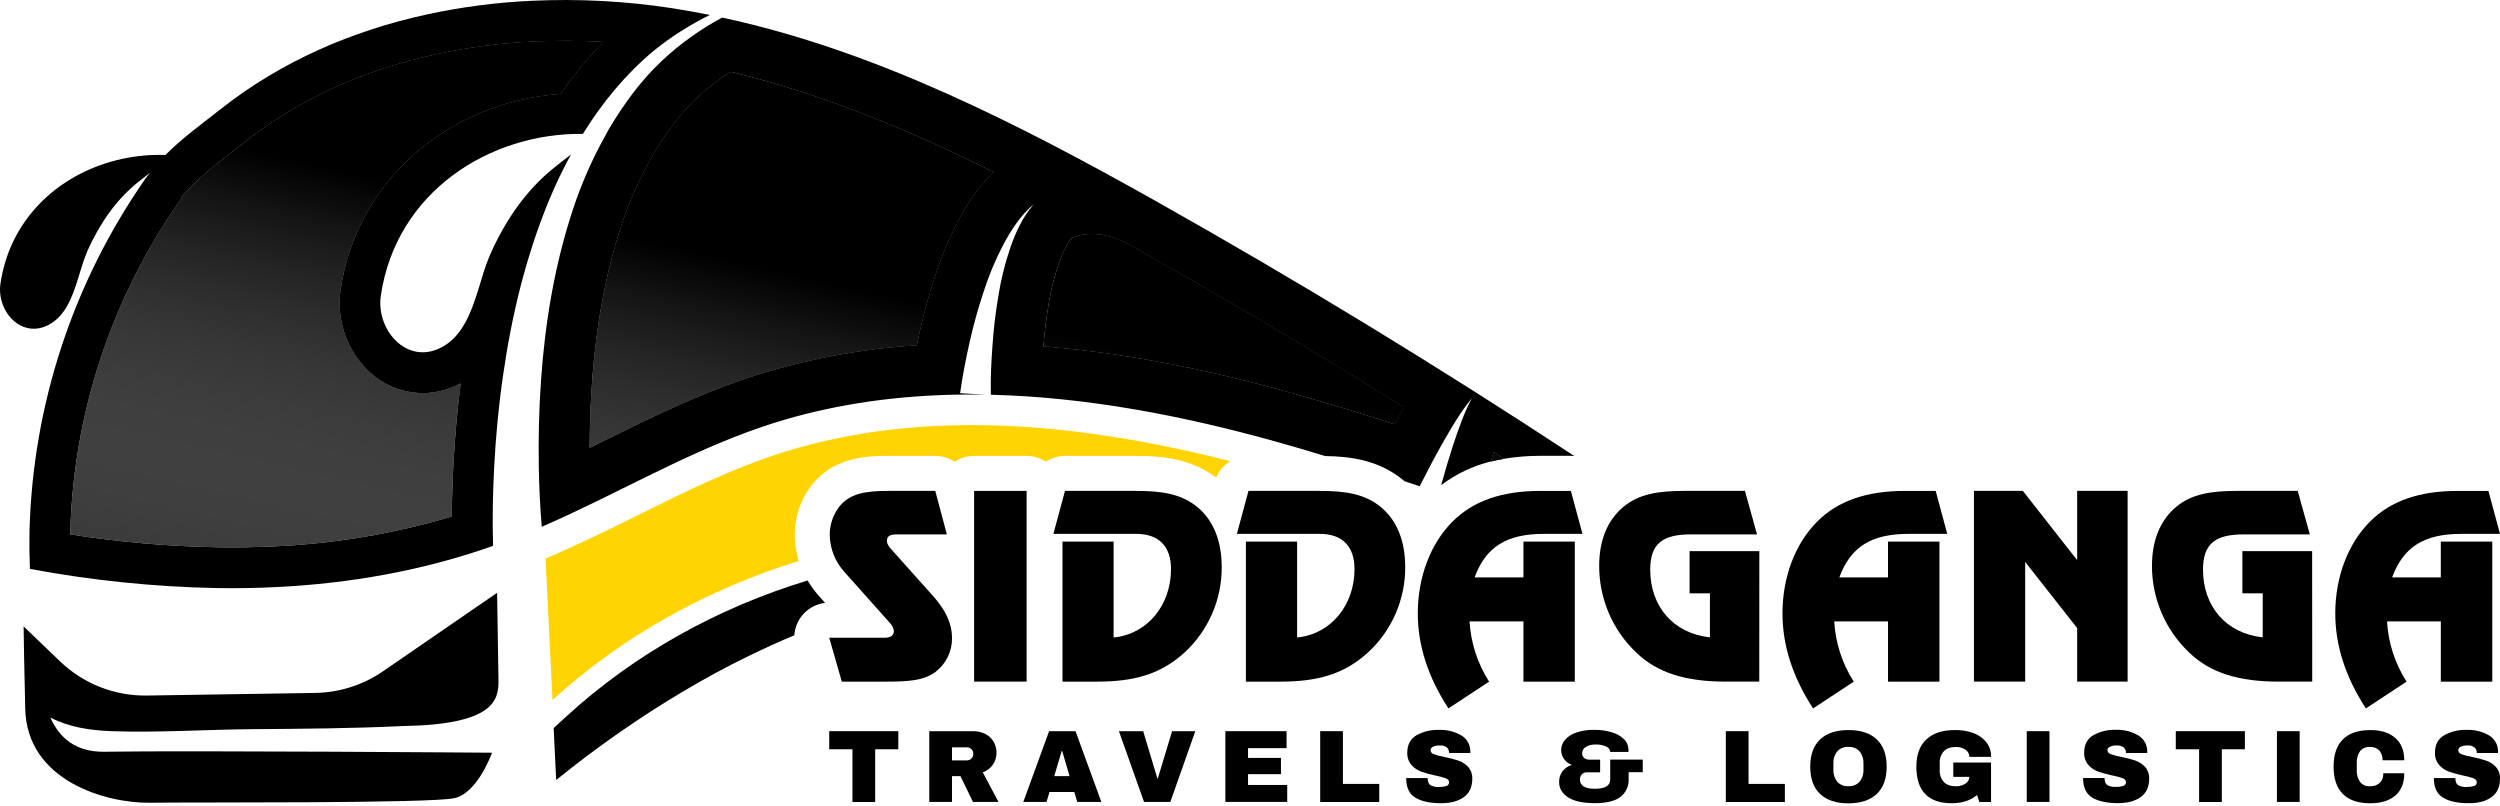 <svg width="400" height="129" viewBox="0 0 400 129" fill="none" xmlns="http://www.w3.org/2000/svg">
<g clip-path="url(#clip0_2_5)">
<path d="M132.006 96.456L130.937 95.25C130.292 94.514 129.716 93.72 129.216 92.878C114.744 97.281 101.553 104.641 90.722 114.534L88.587 116.484L88.987 124.809C95.345 119.646 102.065 114.946 109.097 110.747C112.612 108.647 116.216 106.684 119.894 104.906C122.272 103.747 124.684 102.644 127.097 101.641C127.183 100.338 127.722 99.107 128.62 98.16C129.519 97.214 130.72 96.611 132.016 96.456H132.006Z" fill="black"/>
<path d="M129.687 77.841C133.409 72.941 139.112 72.941 142.187 72.941H149.641C150.742 72.942 151.818 73.268 152.734 73.878C153.659 73.261 154.747 72.934 155.859 72.941H164.259C165.356 72.943 166.428 73.269 167.341 73.878C168.246 73.274 169.308 72.948 170.397 72.941H181.722C186.053 72.941 190.584 73.406 194.587 76.409C195.042 75.319 195.828 74.4 196.834 73.781C179.247 69.325 163.794 67.475 149.762 68.156C140.444 68.606 131.637 70.206 123.606 72.916C116.278 75.388 109.391 78.797 102.103 82.406C97.303 84.784 92.372 87.213 87.29 89.366C87.499 93.741 87.713 98.126 87.934 102.522L88.394 111.925V112.006C99.644 101.734 113.241 94.259 127.803 89.753C127.378 88.418 127.16 87.026 127.156 85.625C127.137 82.825 128.025 80.094 129.687 77.841Z" fill="#FFD400"/>
<path d="M91.356 24.719C90.188 25.591 89.169 26.444 88.566 26.906C84.059 30.528 80.791 35.416 78.456 40.656C77.938 41.885 77.49 43.142 77.116 44.422C75.866 48.484 74.653 53.05 71.238 55.228C65.459 58.909 60.131 52.962 60.925 47.359C63.359 30.616 78.456 21.231 93.259 21.422C96.359 16.422 100.1 11.863 104.616 8.109C107.382 5.872 110.392 3.954 113.588 2.391C111.563 1.994 109.491 1.619 107.428 1.294C100.036 0.169 92.551 -0.223 85.081 0.125C79.435 0.383 73.821 1.115 68.297 2.312C56.344 4.919 44.994 9.812 35.328 17.438C32.094 20 29.134 22.1 26.469 24.8C24.142 24.714 21.814 24.924 19.541 25.425C10.05 27.472 1.666 34.487 0.063 45.431C-0.45 49.041 2.203 52.791 5.663 52.594C6.591 52.535 7.486 52.226 8.253 51.7C10.984 49.962 11.956 46.331 12.941 43.094C13.239 42.075 13.594 41.075 14.006 40.097C15.881 35.931 18.478 32.041 22.072 29.159C22.497 28.828 23.191 28.256 23.994 27.644C23.75 27.956 23.484 28.269 23.241 28.628C11.681 45.2 5.241 64.801 4.719 85C4.684 87.016 4.7 89.013 4.781 91.022C14.679 92.877 24.713 93.904 34.781 94.094C37.906 94.141 41.031 94.094 44.119 93.938C55.994 93.366 67.706 91.297 78.891 87.338C78.766 83.037 78.844 78.9 79.069 74.709C79.325 69.838 79.775 64.972 80.478 60.156C81.847 50.519 84.15 40.947 87.906 31.897C88.929 29.445 90.081 27.049 91.356 24.719ZM72.538 74.375C72.384 77.234 72.306 79.969 72.294 82.631C63.03 85.392 53.461 86.999 43.803 87.416C40.834 87.559 37.831 87.609 34.878 87.562C26.964 87.421 19.069 86.731 11.25 85.497C11.25 85.372 11.25 85.247 11.25 85.122C11.75 66.219 17.783 47.877 28.603 32.369C28.709 32.219 28.794 32.119 28.872 32.019L29.184 31.609L29.009 31.438H29.088L31.106 29.394C32.888 27.594 34.903 26.038 37.238 24.234C37.934 23.697 38.641 23.15 39.363 22.581C47.828 15.938 58.025 11.25 69.688 8.716C74.856 7.588 80.11 6.901 85.394 6.659C89.097 6.482 92.808 6.502 96.509 6.719C94.001 9.277 91.718 12.048 89.688 15C71.375 16.381 56.981 29.153 54.472 46.422C54.166 48.602 54.342 50.824 54.987 52.929C55.631 55.035 56.729 56.974 58.203 58.609C59.449 60.019 60.992 61.135 62.721 61.877C64.451 62.618 66.323 62.967 68.203 62.897C70.127 62.797 72.005 62.27 73.7 61.353C73.169 65.503 72.775 69.878 72.538 74.375Z" fill="black"/>
<path d="M58.203 58.603C56.729 56.967 55.631 55.029 54.987 52.923C54.342 50.817 54.166 48.596 54.472 46.416C56.981 29.153 71.375 16.381 89.688 15C91.719 12.048 94.002 9.277 96.513 6.719C92.811 6.502 89.1 6.482 85.397 6.659C80.112 6.9 74.857 7.588 69.688 8.716C58.025 11.25 47.828 15.938 39.375 22.584C38.653 23.153 37.947 23.7 37.25 24.238C34.916 26.041 32.9 27.597 31.119 29.397L29.1 31.441H29.022L29.197 31.613L28.884 32.022C28.806 32.122 28.722 32.222 28.616 32.372C17.792 47.878 11.754 66.218 11.25 85.122C11.25 85.247 11.25 85.372 11.25 85.497C19.068 86.731 26.962 87.421 34.875 87.562C37.828 87.609 40.831 87.562 43.8 87.416C53.458 86.999 63.027 85.392 72.291 82.631C72.291 79.969 72.381 77.234 72.534 74.375C72.772 69.878 73.159 65.503 73.709 61.347C72.015 62.264 70.137 62.791 68.213 62.891C66.331 62.962 64.457 62.614 62.726 61.873C60.995 61.131 59.45 60.014 58.203 58.603Z" fill="black"/>
<path d="M58.203 58.603C56.729 56.967 55.631 55.029 54.987 52.923C54.342 50.817 54.166 48.596 54.472 46.416C56.981 29.153 71.375 16.381 89.688 15C91.719 12.048 94.002 9.277 96.513 6.719C92.811 6.502 89.1 6.482 85.397 6.659C80.112 6.9 74.857 7.588 69.688 8.716C58.025 11.25 47.828 15.938 39.375 22.584C38.653 23.153 37.947 23.7 37.25 24.238C34.916 26.041 32.9 27.597 31.119 29.397L29.1 31.441H29.022L29.197 31.613L28.884 32.022C28.806 32.122 28.722 32.222 28.616 32.372C17.792 47.878 11.754 66.218 11.25 85.122C11.25 85.247 11.25 85.372 11.25 85.497C19.068 86.731 26.962 87.421 34.875 87.562C37.828 87.609 40.831 87.562 43.8 87.416C53.458 86.999 63.027 85.392 72.291 82.631C72.291 79.969 72.381 77.234 72.534 74.375C72.772 69.878 73.159 65.503 73.709 61.347C72.015 62.264 70.137 62.791 68.213 62.891C66.331 62.962 64.457 62.614 62.726 61.873C60.995 61.131 59.45 60.014 58.203 58.603Z" fill="url(#paint0_linear_2_5)"/>
<path d="M224.731 77.003L227.15 77.8C228.4 75.334 229.65 72.931 231.009 70.559C232.369 68.188 233.759 65.812 235.506 63.716C234.212 66.1 233.356 68.678 232.497 71.216C231.812 73.328 231.178 75.478 230.584 77.628C232.945 75.838 235.648 74.549 238.525 73.841L238.75 73.125L239.013 72.353C239.556 72.7 240.094 73.056 240.637 73.406C242.558 73.084 244.503 72.925 246.45 72.931H251.35C251.537 72.931 251.719 72.956 251.903 72.972C230.009 58.566 207.626 44.931 184.753 32.069C162.834 19.769 140.031 8.084 115.553 2.812C112.078 4.667 108.86 6.968 105.981 9.656C102.569 12.831 99.806 16.647 97.428 20.641C97.231 20.978 97.069 21.328 96.872 21.666C94.788 25.389 93.064 29.303 91.722 33.353C88.778 42.203 87.213 51.494 86.566 60.819C86.234 65.484 86.131 70.169 86.209 74.831C86.263 77.956 86.416 81.172 86.681 84.284C98.556 79.131 109.775 72.409 122.044 68.259C130.966 65.244 140.188 63.703 149.528 63.259C152.287 63.128 155.069 63.091 157.853 63.153L153.619 62.916C154.009 60.103 154.534 57.438 155.141 54.741C155.747 52.044 156.472 49.406 157.344 46.794C158.176 44.168 159.236 41.619 160.513 39.178C161.788 36.778 163.325 34.413 165.403 32.675C163.619 34.706 162.5 37.188 161.634 39.688C160.775 42.2 160.138 44.782 159.731 47.406C159.286 50.023 158.974 52.661 158.794 55.309C158.594 57.919 158.481 60.622 158.534 63.159C173.888 63.534 189.4 66.534 204.231 70.681C206.841 71.406 209.434 72.178 212.022 72.966C216.325 73.034 220.772 73.669 224.662 76.941L224.731 77.003ZM153.294 35.344C151.795 38.196 150.552 41.175 149.578 44.247C148.678 46.938 147.863 49.872 147.169 52.931C146.991 53.728 146.825 54.494 146.669 55.234C137.399 55.818 128.244 57.594 119.428 60.519C111.284 63.269 103.688 67.025 96.341 70.659L94.356 71.641C94.356 68.112 94.484 64.681 94.719 61.403C95.366 52.028 96.969 43.481 99.478 35.941C100.661 32.372 102.18 28.924 104.016 25.644C104.097 25.506 104.247 25.225 104.394 24.944L104.5 24.744C106.766 20.938 109.084 17.938 111.563 15.647C113.211 14.102 115 12.715 116.906 11.503C131.625 15.031 145.775 20.969 158.925 27.519C156.216 30.156 154.438 33.184 153.294 35.344ZM223.125 67.875C217.909 66.188 212.225 64.419 206.403 62.797C192.125 58.806 179.134 56.369 166.959 55.409C167.132 53.141 167.403 50.929 167.772 48.775C168.105 46.606 168.628 44.471 169.334 42.394C170.072 40.297 170.75 38.956 171.522 38.066C171.522 38.066 175.241 36.116 180.731 39.194C195.523 47.5 210.16 56.169 224.644 65.2C224.387 65.638 224.144 66.066 223.906 66.472C223.658 66.932 223.398 67.4 223.125 67.875Z" fill="black"/>
<path d="M40.506 116.666C48.478 116.606 56.444 116.553 64.416 116.169C79.206 115.937 79.806 111.953 79.756 108.753C79.706 105.553 79.537 94.847 79.537 94.847L61.275 107.409C58.083 109.603 54.316 110.806 50.444 110.869L23.519 111.287C18.34 111.369 13.339 109.403 9.603 105.816L3.778 100.225L3.856 105.134C3.881 106.828 4.016 112.206 4.034 113.275C4.212 125 17.087 128.537 23.978 128.437C30.869 128.337 69.056 128.575 72.766 127.694C76.475 126.812 78.722 120.434 78.722 120.434C78.722 120.434 31.019 120.059 16.684 120.278C12.078 120.35 9.472 118.009 8.056 114.8C11.031 116.362 14.503 116.869 17.844 116.987C25.397 117.25 32.95 116.722 40.506 116.666Z" fill="black"/>
<path d="M238.75 73.125L238.522 73.841C239.203 73.666 239.916 73.528 240.638 73.406C240.094 73.056 239.556 72.7 239.013 72.353L238.75 73.125Z" fill="black"/>
<path d="M238.75 73.125L238.522 73.841C239.203 73.666 239.916 73.528 240.638 73.406C240.094 73.056 239.556 72.7 239.013 72.353L238.75 73.125Z" fill="url(#paint1_linear_2_5)"/>
<path d="M180.753 39.194C175.262 36.116 171.544 38.066 171.544 38.066C170.759 38.962 170.081 40.297 169.356 42.394C168.65 44.471 168.127 46.606 167.794 48.775C167.425 50.931 167.154 53.143 166.981 55.409C179.169 56.369 192.147 58.806 206.425 62.797C212.247 64.419 217.931 66.188 223.147 67.875C223.413 67.4 223.677 66.932 223.937 66.472C224.175 66.066 224.419 65.638 224.675 65.2C210.215 56.188 195.574 47.519 180.753 39.194Z" fill="black"/>
<path d="M180.753 39.194C175.262 36.116 171.544 38.066 171.544 38.066C170.759 38.962 170.081 40.297 169.356 42.394C168.65 44.471 168.127 46.606 167.794 48.775C167.425 50.931 167.154 53.143 166.981 55.409C179.169 56.369 192.147 58.806 206.425 62.797C212.247 64.419 217.931 66.188 223.147 67.875C223.413 67.4 223.677 66.932 223.937 66.472C224.175 66.066 224.419 65.638 224.675 65.2C210.215 56.188 195.574 47.519 180.753 39.194Z" fill="url(#paint2_linear_2_5)"/>
<path d="M111.562 15.647C109.084 17.938 106.766 20.938 104.5 24.744L104.394 24.944C104.247 25.225 104.097 25.506 104.016 25.644C102.179 28.929 100.66 32.383 99.478 35.956C96.978 43.497 95.366 52.059 94.719 61.419C94.484 64.688 94.375 68.125 94.356 71.641L96.341 70.659C103.687 67.025 111.284 63.269 119.428 60.519C128.244 57.594 137.399 55.818 146.669 55.234C146.825 54.494 146.981 53.728 147.169 52.931C147.862 49.875 148.678 46.938 149.578 44.247C150.552 41.175 151.795 38.196 153.294 35.344C154.437 33.184 156.216 30.156 158.919 27.531C145.769 20.969 131.619 15.031 116.884 11.516C114.986 12.725 113.204 14.108 111.562 15.647Z" fill="black"/>
<path d="M111.562 15.647C109.084 17.938 106.766 20.938 104.5 24.744L104.394 24.944C104.247 25.225 104.097 25.506 104.016 25.644C102.179 28.929 100.66 32.383 99.478 35.956C96.978 43.497 95.366 52.059 94.719 61.419C94.484 64.688 94.375 68.125 94.356 71.641L96.341 70.659C103.687 67.025 111.284 63.269 119.428 60.519C128.244 57.594 137.399 55.818 146.669 55.234C146.825 54.494 146.981 53.728 147.169 52.931C147.862 49.875 148.678 46.938 149.578 44.247C150.552 41.175 151.795 38.196 153.294 35.344C154.437 33.184 156.216 30.156 158.919 27.531C145.769 20.969 131.619 15.031 116.884 11.516C114.986 12.725 113.204 14.108 111.562 15.647Z" fill="url(#paint3_linear_2_5)"/>
<path d="M152.322 102.059C152.322 99.794 151.334 97.653 149.316 95.388L142.644 87.934C142.191 87.438 141.903 87.028 141.903 86.534C141.903 85.791 142.397 85.503 143.466 85.503H151.497L149.644 78.544H142.188C138.397 78.544 135.888 78.956 134.197 81.178C133.249 82.466 132.744 84.026 132.759 85.625C132.802 87.807 133.636 89.899 135.106 91.513L142.397 99.688C142.728 100.024 142.947 100.456 143.022 100.922C143.022 101.663 142.528 102.034 141.581 102.034H132.675L134.688 109.063H141.731C145.272 109.063 147.784 108.9 149.638 107.541C150.486 106.904 151.172 106.076 151.639 105.123C152.105 104.17 152.339 103.12 152.322 102.059Z" fill="black"/>
<path d="M164.259 78.544H155.859V109.059H164.259V78.544Z" fill="black"/>
<path d="M195.475 90.734C195.475 86.575 194.159 83.322 191.687 81.222C189.094 79.034 186.003 78.544 181.722 78.544H170.397L168.544 85.419H181.803C185.387 85.419 187.362 87.394 187.362 91.044C187.362 96.809 183.612 101.463 178.178 102V86.656H170V109.063H175.434C181.372 109.063 185.609 107.95 189.522 104.409C191.41 102.669 192.914 100.554 193.939 98.199C194.964 95.845 195.487 93.302 195.475 90.734Z" fill="black"/>
<path d="M224.834 90.734C224.834 86.575 223.519 83.322 221.047 81.222C218.453 79.034 215.362 78.544 211.081 78.544H199.756L197.903 85.419H211.162C214.747 85.419 216.722 87.394 216.722 91.044C216.722 96.809 212.972 101.463 207.537 102V86.656H199.344V109.063H204.778C210.716 109.063 214.953 107.95 218.866 104.409C220.756 102.67 222.264 100.556 223.291 98.201C224.319 95.846 224.845 93.303 224.834 90.734Z" fill="black"/>
<path d="M251.969 86.656H243.75V92.381H235.938C237.75 87.438 241.128 85.422 246.975 85.422H253.194L251.341 78.547H246.453C240.356 78.547 235.744 80.109 232.409 83.447C228.95 86.906 226.847 92.219 226.847 98.15C226.847 103.297 228.497 108.362 231.75 113.347L238.256 109.062C236.405 106.172 235.329 102.855 235.131 99.428H243.75V109.062H251.969V86.656Z" fill="black"/>
<path d="M281.494 88.181H270.334V94.934H273.587V101.975C267.741 101.35 264.034 97.034 264.034 91.147C264.034 86.987 266.009 85.503 270.541 85.503H281.125L279.188 78.544H269.5C265.3 78.544 262.212 79.037 259.741 81.097C257.187 83.237 255.869 86.45 255.869 90.528C255.86 93.133 256.386 95.712 257.413 98.106C258.44 100.5 259.947 102.658 261.841 104.447C265.219 107.7 269.831 109.059 276.091 109.059H281.484L281.494 88.181Z" fill="black"/>
<path d="M310.312 86.656H302.081V92.381H294.297C296.109 87.438 299.487 85.422 305.334 85.422H311.562L309.709 78.547H304.8C298.703 78.547 294.091 80.109 290.756 83.447C287.297 86.906 285.197 92.219 285.197 98.15C285.197 103.297 286.844 108.362 290.097 113.347L296.603 109.062C294.752 106.172 293.676 102.855 293.478 99.428H302.084V109.062H310.312V86.656Z" fill="black"/>
<path d="M340.419 78.544H332.347V89.622L323.656 78.544H315.831V109.059H324.028V89.909L332.347 100.494V109.059H340.419V78.544Z" fill="black"/>
<path d="M369.941 88.181H358.781V94.934H362.034V101.975C356.188 101.35 352.481 97.034 352.481 91.147C352.481 86.987 354.456 85.503 358.988 85.503H369.572L367.634 78.544H357.947C353.747 78.544 350.659 79.037 348.188 81.097C345.634 83.237 344.316 86.45 344.316 90.528C344.31 93.135 344.84 95.715 345.871 98.109C346.903 100.503 348.414 102.66 350.313 104.447C353.691 107.7 358.303 109.059 364.563 109.059H369.956L369.941 88.181Z" fill="black"/>
<path d="M398.766 109.062V86.656H390.528V92.381H382.744C384.556 87.438 387.934 85.422 393.781 85.422H400L398.147 78.547H393.247C387.15 78.547 382.538 80.109 379.203 83.447C375.744 86.906 373.644 92.219 373.644 98.15C373.644 103.297 375.291 108.362 378.544 113.347L385.05 109.062C383.199 106.172 382.123 102.855 381.925 99.428H390.531V109.062H398.766Z" fill="black"/>
<path d="M140.028 119.884V128.322H136.394V119.884H132.675V116.988H143.731V119.884H140.028Z" fill="black"/>
<path d="M158.869 122.337C158.474 122.915 157.903 123.348 157.241 123.572L159.756 128.309H155.678L153.672 124.181H152.319V128.309H148.684V116.987H155.625C156.348 116.968 157.065 117.13 157.709 117.459C158.257 117.746 158.708 118.186 159.009 118.725C159.3 119.258 159.45 119.856 159.444 120.462C159.447 121.131 159.246 121.785 158.869 122.337ZM155.431 119.869C155.337 119.773 155.224 119.697 155.099 119.646C154.975 119.595 154.841 119.569 154.706 119.572H152.319V121.662H154.706C154.842 121.663 154.977 121.636 155.101 121.582C155.226 121.528 155.338 121.449 155.431 121.35C155.528 121.251 155.605 121.134 155.656 121.005C155.706 120.876 155.731 120.738 155.728 120.6C155.73 120.464 155.705 120.33 155.654 120.204C155.603 120.078 155.527 119.964 155.431 119.869Z" fill="black"/>
<path d="M172.362 128.309L171.887 126.716H167.922L167.444 128.309H163.728L167.856 116.988H172.084L176.216 128.309H172.362ZM168.678 124.181H171.131L169.947 120.147H169.878L168.678 124.181Z" fill="black"/>
<path d="M183.044 128.309L179.028 116.988H182.912L185.181 124.559H185.25L187.537 116.988H191.25L187.253 128.309H183.044Z" fill="black"/>
<path d="M196.059 116.988H205.85V119.703H199.687V121.266H204.953V123.866H199.687V125.594H205.956V128.306H196.059V116.988Z" fill="black"/>
<path d="M211.231 116.988H214.866V125.425H220.678V128.322H211.231V116.988Z" fill="black"/>
<path d="M233.825 117.669C234.272 117.939 234.639 118.323 234.89 118.781C235.141 119.24 235.266 119.756 235.253 120.278V120.478H231.85V120.412C231.852 120.257 231.821 120.103 231.759 119.961C231.696 119.818 231.604 119.691 231.488 119.587C231.171 119.351 230.778 119.24 230.384 119.275C230.002 119.254 229.62 119.326 229.272 119.484C229.165 119.528 229.072 119.6 229.003 119.694C228.935 119.787 228.894 119.897 228.884 120.012C228.89 120.165 228.944 120.311 229.039 120.43C229.134 120.549 229.265 120.634 229.413 120.672C229.963 120.869 230.53 121.018 231.106 121.116C231.867 121.261 232.618 121.456 233.353 121.7C233.939 121.902 234.468 122.243 234.894 122.694C235.351 123.209 235.592 123.88 235.566 124.569C235.566 125.906 235.116 126.897 234.206 127.544C233.297 128.191 232.097 128.516 230.581 128.516C228.815 128.516 227.44 128.22 226.456 127.628C225.475 127.034 224.988 125.991 224.988 124.487H228.425C228.425 125.056 228.572 125.425 228.869 125.631C229.295 125.851 229.772 125.949 230.25 125.916C230.637 125.925 231.022 125.876 231.394 125.769C231.529 125.737 231.649 125.658 231.732 125.547C231.816 125.435 231.857 125.298 231.85 125.159C231.85 124.884 231.681 124.681 231.347 124.534C230.814 124.343 230.266 124.197 229.709 124.097C228.934 123.938 228.17 123.729 227.422 123.472C226.814 123.256 226.271 122.89 225.841 122.409C225.368 121.851 225.126 121.133 225.166 120.403C225.166 119.153 225.647 118.239 226.609 117.659C227.719 117.037 228.979 116.734 230.25 116.781C231.501 116.735 232.74 117.043 233.825 117.669Z" fill="black"/>
<path d="M257.997 117.203C258.711 117.413 259.362 117.797 259.891 118.322C260.306 118.737 260.542 119.297 260.55 119.884V120.313H257.634C257.623 120.129 257.561 119.952 257.455 119.802C257.349 119.652 257.204 119.534 257.034 119.463C256.491 119.21 255.895 119.096 255.297 119.128C254.734 119.091 254.175 119.232 253.697 119.531C253.53 119.635 253.392 119.779 253.296 119.95C253.199 120.121 253.147 120.313 253.144 120.509C253.135 120.656 253.162 120.802 253.22 120.937C253.279 121.072 253.368 121.191 253.481 121.284C253.72 121.464 254.014 121.557 254.313 121.547H256.022V123.572H253.95C253.793 123.56 253.635 123.582 253.488 123.637C253.34 123.693 253.207 123.78 253.097 123.893C252.987 124.005 252.903 124.141 252.851 124.29C252.799 124.438 252.781 124.596 252.797 124.753C252.791 124.964 252.84 125.174 252.94 125.36C253.04 125.546 253.186 125.703 253.366 125.816C253.744 126.072 254.344 126.203 255.166 126.203C256.809 126.203 257.632 125.716 257.634 124.741V121.531H262.838V123.556H260.581V124.656C260.609 125.201 260.505 125.745 260.277 126.241C260.049 126.736 259.704 127.17 259.272 127.503C258.4 128.172 257.034 128.506 255.184 128.506C253.272 128.506 251.844 128.194 250.888 127.569C249.931 126.944 249.459 126.144 249.459 125.134C249.444 124.526 249.625 123.929 249.975 123.431C250.339 122.946 250.849 122.59 251.431 122.419V122.353C250.957 122.176 250.547 121.862 250.253 121.45C249.947 121.035 249.782 120.532 249.784 120.016C249.787 119.42 250.001 118.844 250.388 118.391C250.869 117.84 251.493 117.432 252.191 117.213C253.124 116.9 254.104 116.752 255.088 116.775C256.074 116.761 257.056 116.906 257.997 117.203Z" fill="black"/>
<path d="M276.131 116.988H279.766V125.425H285.578V128.322H276.131V116.988Z" fill="black"/>
<path d="M300.272 118.291C301.334 119.284 301.866 120.743 301.866 122.666C301.866 124.588 301.334 126.047 300.272 127.041C299.203 128.034 297.694 128.532 295.744 128.534C293.794 128.536 292.288 128.041 291.228 127.047C290.17 126.053 289.64 124.595 289.637 122.672C289.637 120.75 290.169 119.297 291.228 118.297C292.287 117.297 293.791 116.809 295.744 116.809C297.697 116.809 299.203 117.291 300.272 118.291ZM293.969 120.216C293.533 120.753 293.311 121.431 293.344 122.122V123.175C293.311 123.867 293.533 124.548 293.969 125.087C294.193 125.33 294.469 125.519 294.776 125.641C295.083 125.764 295.414 125.816 295.744 125.794C296.075 125.815 296.407 125.763 296.715 125.641C297.024 125.519 297.301 125.33 297.528 125.087C297.965 124.549 298.188 123.868 298.153 123.175V122.122C298.186 121.431 297.964 120.753 297.528 120.216C297.302 119.972 297.024 119.782 296.716 119.66C296.407 119.537 296.075 119.485 295.744 119.506C295.414 119.484 295.083 119.536 294.776 119.659C294.468 119.782 294.193 119.972 293.969 120.216Z" fill="black"/>
<path d="M315.737 117.287C316.55 117.575 317.268 118.081 317.812 118.75C318.329 119.421 318.598 120.25 318.575 121.097H315.094C315.096 120.869 315.04 120.644 314.93 120.443C314.821 120.243 314.662 120.074 314.469 119.953C314.022 119.654 313.494 119.501 312.956 119.516C312.1 119.516 311.453 119.741 311.012 120.2C310.781 120.463 310.604 120.769 310.491 121.1C310.379 121.431 310.333 121.782 310.356 122.131V123.184C310.333 123.534 310.379 123.885 310.492 124.217C310.604 124.549 310.781 124.855 311.012 125.119C311.454 125.575 312.102 125.803 312.956 125.803C313.491 125.819 314.019 125.672 314.469 125.381C314.658 125.272 314.815 125.115 314.925 124.926C315.035 124.736 315.093 124.522 315.094 124.303H312.525V122.003H318.566V128.319H316.691L316.328 127.2C315.297 128.079 313.943 128.518 312.266 128.516C310.391 128.516 308.98 128.026 308.034 127.047C307.088 126.068 306.617 124.609 306.619 122.672C306.619 120.75 307.153 119.297 308.225 118.297C309.297 117.297 310.819 116.809 312.794 116.809C313.796 116.787 314.794 116.949 315.737 117.287Z" fill="black"/>
<path d="M324.278 128.309V116.988H327.916V128.309H324.278Z" fill="black"/>
<path d="M342.131 117.669C342.578 117.939 342.945 118.323 343.196 118.781C343.447 119.24 343.572 119.756 343.559 120.278V120.478H340.156V120.413C340.158 120.257 340.127 120.103 340.065 119.961C340.002 119.818 339.91 119.691 339.794 119.588C339.477 119.351 339.084 119.24 338.691 119.275C338.308 119.254 337.927 119.326 337.578 119.484C337.472 119.527 337.38 119.597 337.311 119.688C337.242 119.779 337.199 119.887 337.187 120C337.193 120.152 337.247 120.299 337.342 120.417C337.437 120.536 337.568 120.621 337.715 120.659C338.266 120.857 338.833 121.005 339.409 121.103C340.17 121.248 340.921 121.444 341.656 121.688C342.242 121.89 342.771 122.231 343.197 122.681C343.654 123.196 343.895 123.868 343.869 124.556C343.869 125.894 343.419 126.884 342.509 127.531C341.6 128.178 340.4 128.503 338.884 128.503C337.118 128.503 335.743 128.207 334.759 127.616C333.778 127.022 333.291 125.978 333.291 124.475H336.728C336.728 125.044 336.875 125.413 337.172 125.619C337.598 125.838 338.075 125.936 338.553 125.903C338.941 125.913 339.327 125.863 339.7 125.756C339.835 125.724 339.954 125.645 340.037 125.534C340.119 125.422 340.161 125.285 340.153 125.147C340.153 124.872 339.984 124.669 339.65 124.522C339.117 124.331 338.569 124.185 338.012 124.084C337.237 123.926 336.473 123.717 335.725 123.459C335.117 123.243 334.573 122.878 334.144 122.397C333.671 121.839 333.429 121.121 333.469 120.391C333.469 119.141 333.95 118.226 334.912 117.647C336.022 117.025 337.282 116.721 338.553 116.769C339.807 116.726 341.047 117.038 342.131 117.669Z" fill="black"/>
<path d="M355.491 119.884V128.322H351.856V119.884H348.125V116.988H359.181V119.884H355.491Z" fill="black"/>
<path d="M364.309 128.309V116.988H367.947V128.309H364.309Z" fill="black"/>
<path d="M383.219 118.05C384.194 118.883 384.681 120.082 384.681 121.647H381.209C381.239 121.079 381.054 120.521 380.691 120.084C380.502 119.887 380.272 119.734 380.018 119.634C379.764 119.535 379.491 119.492 379.219 119.509C378.913 119.485 378.605 119.535 378.323 119.656C378.041 119.776 377.791 119.963 377.597 120.2C377.222 120.769 377.041 121.445 377.081 122.125V123.178C377.043 123.856 377.224 124.529 377.597 125.097C377.784 125.335 378.026 125.523 378.303 125.645C378.58 125.767 378.883 125.819 379.184 125.797C379.474 125.817 379.764 125.78 380.038 125.686C380.313 125.592 380.565 125.444 380.781 125.25C380.971 125.046 381.116 124.806 381.21 124.543C381.303 124.281 381.342 124.003 381.325 123.725H384.687C384.687 125.269 384.212 126.456 383.266 127.275C382.319 128.094 380.975 128.525 379.241 128.525C377.314 128.525 375.855 128.031 374.866 127.044C373.872 126.059 373.375 124.597 373.375 122.669C373.375 120.741 373.872 119.281 374.866 118.294C375.859 117.306 377.322 116.813 379.241 116.813C380.916 116.798 382.242 117.21 383.219 118.05Z" fill="black"/>
<path d="M398.256 117.669C398.704 117.939 399.072 118.322 399.323 118.781C399.575 119.239 399.7 119.756 399.687 120.278V120.478H396.284V120.412C396.287 120.257 396.255 120.103 396.193 119.961C396.13 119.818 396.038 119.691 395.922 119.587C395.605 119.351 395.212 119.24 394.819 119.275C394.436 119.254 394.055 119.325 393.706 119.484C393.599 119.528 393.506 119.6 393.438 119.694C393.369 119.787 393.328 119.897 393.319 120.012C393.324 120.165 393.378 120.311 393.473 120.43C393.568 120.549 393.7 120.634 393.847 120.672C394.397 120.869 394.964 121.018 395.541 121.116C396.302 121.261 397.052 121.456 397.787 121.7C398.373 121.902 398.902 122.243 399.328 122.694C399.786 123.209 400.026 123.88 400 124.569C400 125.906 399.55 126.897 398.641 127.544C397.731 128.191 396.528 128.516 395.016 128.516C393.25 128.516 391.872 128.222 390.891 127.628C389.909 127.034 389.419 125.991 389.419 124.487H392.856C392.856 125.056 393.003 125.425 393.3 125.631C393.726 125.851 394.203 125.949 394.681 125.916C395.068 125.925 395.453 125.876 395.825 125.769C395.96 125.737 396.08 125.658 396.164 125.547C396.247 125.435 396.289 125.298 396.281 125.159C396.281 124.884 396.112 124.681 395.778 124.534C395.245 124.343 394.698 124.197 394.141 124.097C393.365 123.938 392.601 123.73 391.853 123.472C391.245 123.256 390.702 122.89 390.272 122.409C389.799 121.851 389.558 121.133 389.597 120.403C389.597 119.153 390.078 118.239 391.041 117.659C392.15 117.037 393.41 116.734 394.681 116.781C395.933 116.734 397.172 117.042 398.256 117.669Z" fill="black"/>
</g>
<defs>
<linearGradient id="paint0_linear_2_5" x1="34.11" y1="127.845" x2="57.024" y2="27.966" gradientUnits="userSpaceOnUse">
<stop stop-color="white" stop-opacity="0"/>
<stop offset="1"/>
</linearGradient>
<linearGradient id="paint1_linear_2_5" x1="217.499" y1="169.913" x2="240.41" y2="70.032" gradientUnits="userSpaceOnUse">
<stop stop-color="white" stop-opacity="0"/>
<stop offset="1"/>
</linearGradient>
<linearGradient id="paint2_linear_2_5" x1="172.632" y1="159.621" x2="195.546" y2="59.743" gradientUnits="userSpaceOnUse">
<stop stop-color="white" stop-opacity="0"/>
<stop offset="1"/>
</linearGradient>
<linearGradient id="paint3_linear_2_5" x1="103.314" y1="143.722" x2="126.225" y2="43.84" gradientUnits="userSpaceOnUse">
<stop stop-color="white" stop-opacity="0"/>
<stop offset="1"/>
</linearGradient>
<clipPath id="clip0_2_5">
<rect width="400" height="128.506" fill="white"/>
</clipPath>
</defs>
</svg>
